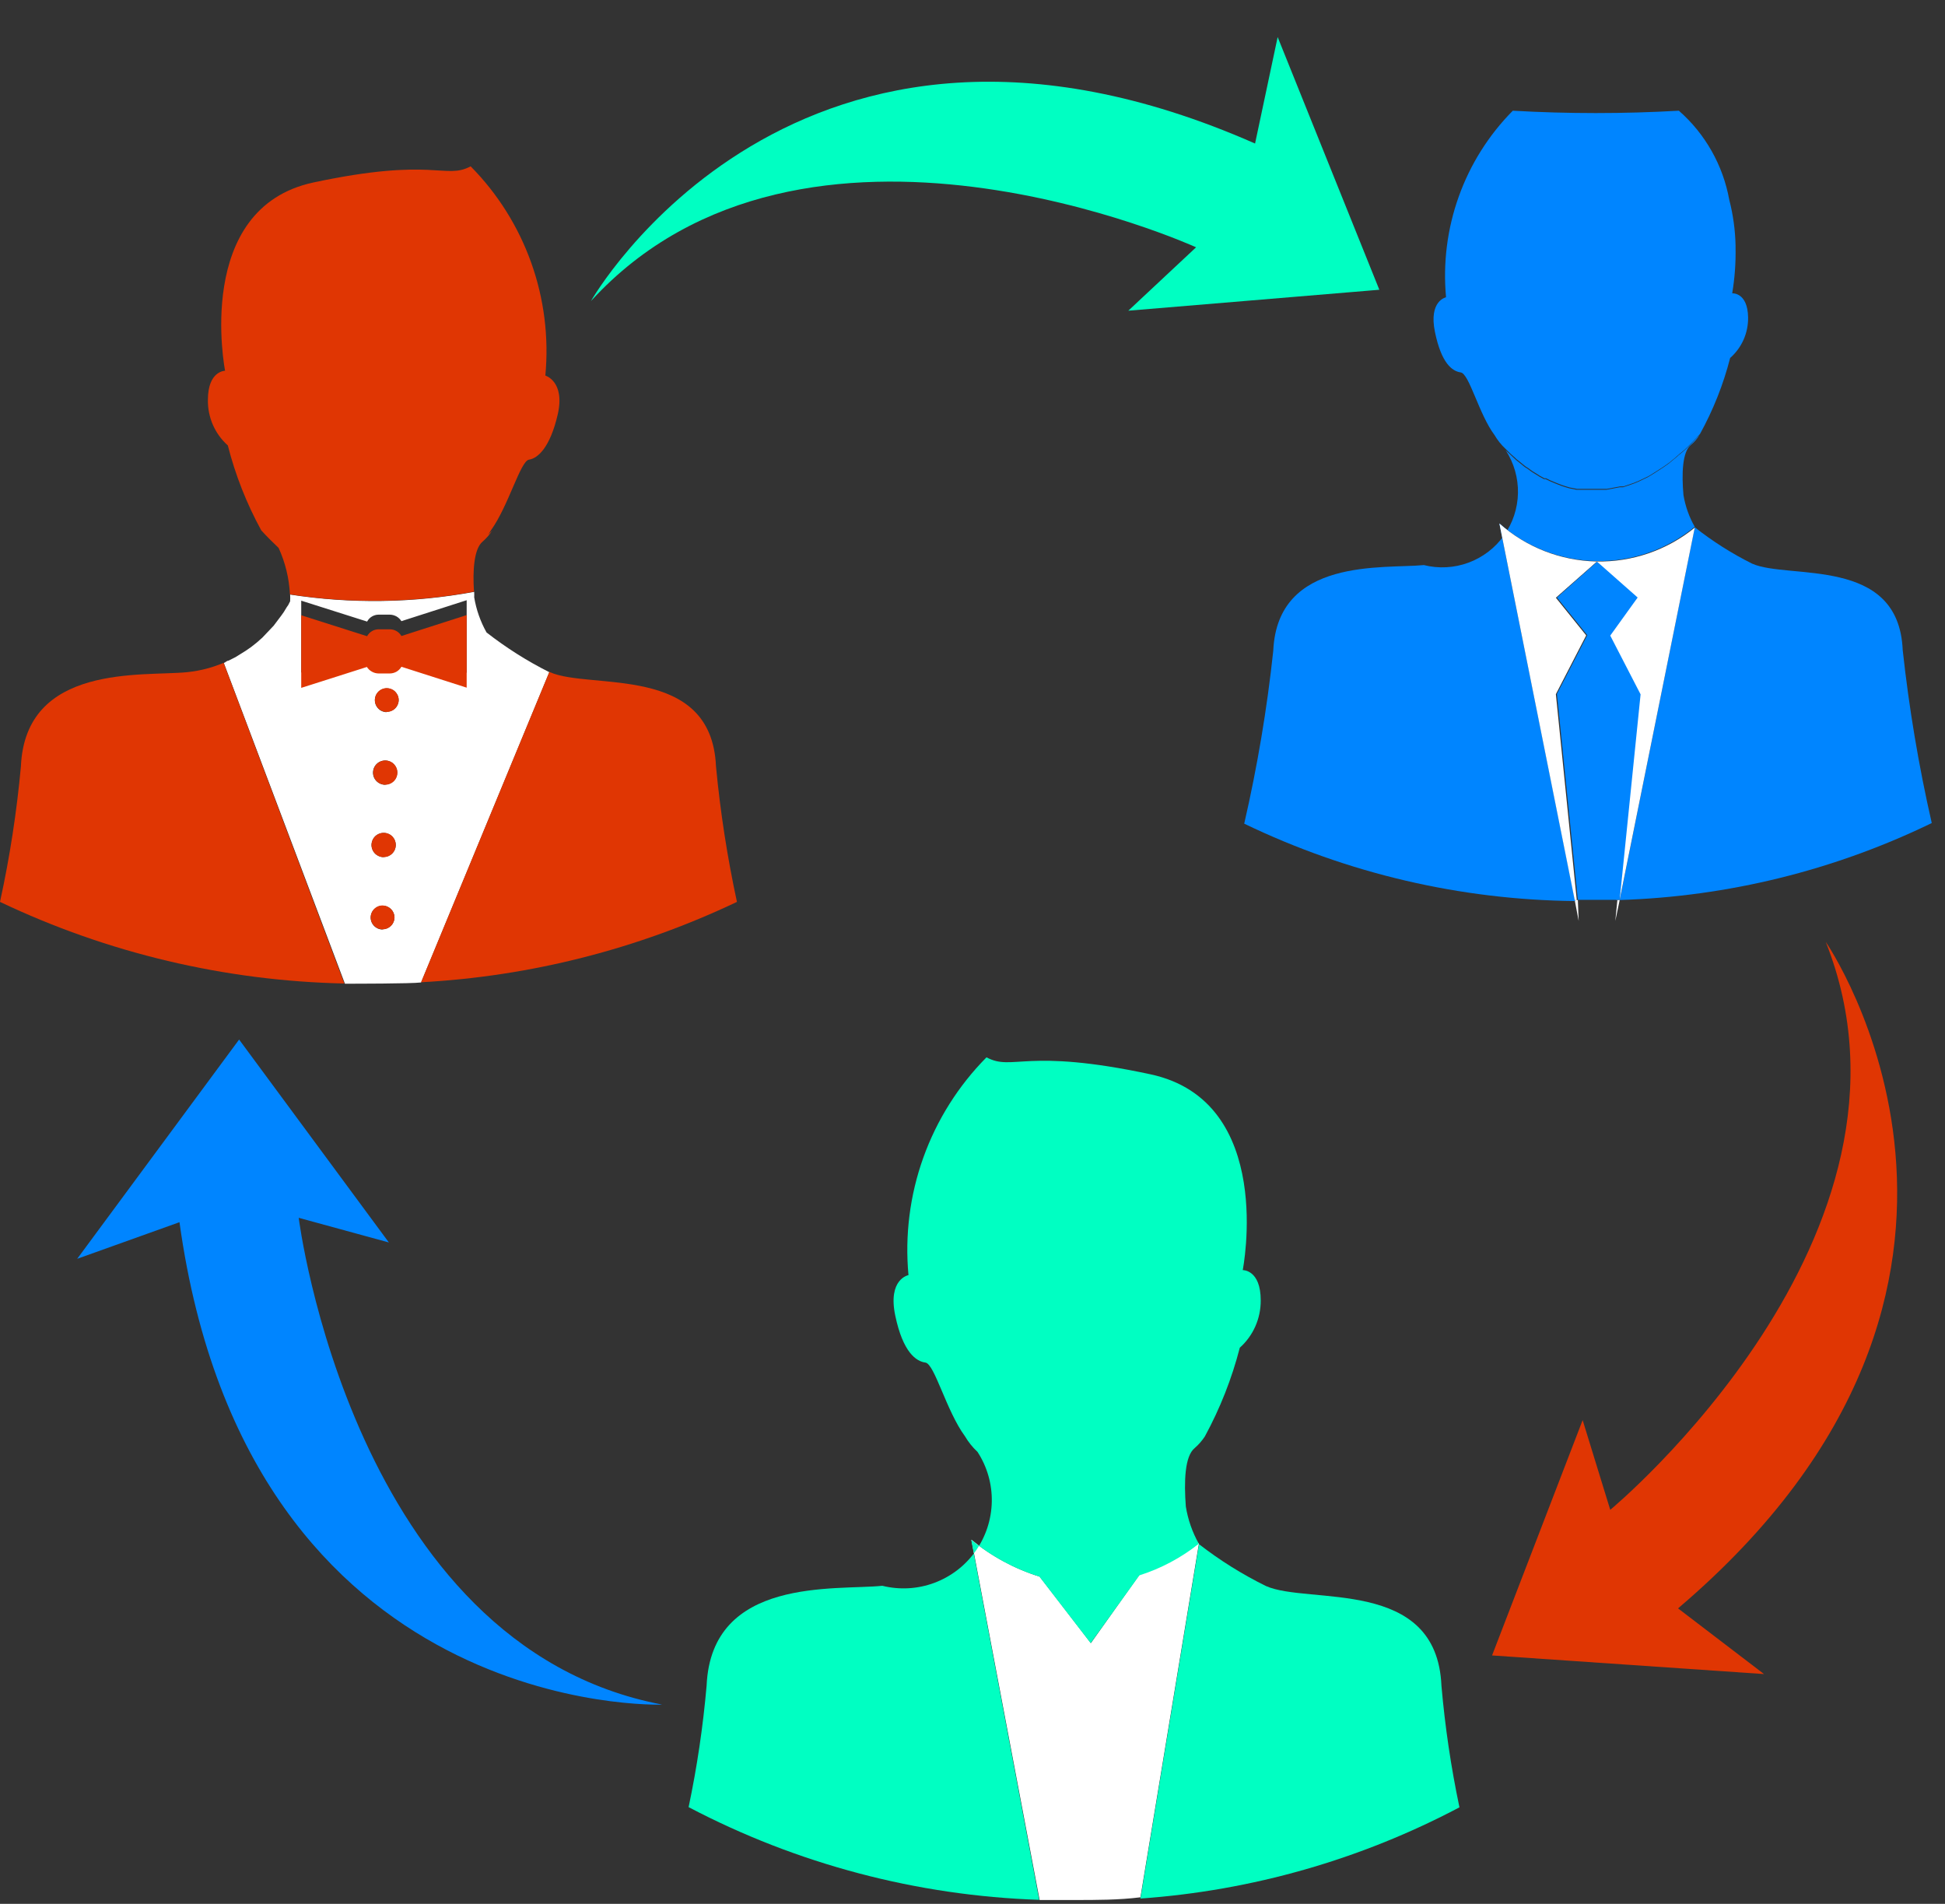 <svg width="47" height="46" viewBox="0 0 47 46" fill="none" xmlns="http://www.w3.org/2000/svg">
<rect x="0" y="0" width="47" height="46" fill="#333333" stroke="none"/>
<path d="M39.033 22.252L39.139 21.746H39.083L39.033 22.252Z" fill="white"/>
<path d="M38.052 21.746L38.148 22.252L38.128 21.746H38.052Z" fill="white"/>
<path d="M42.338 13.618C41.847 13.373 41.383 13.079 40.953 12.739L39.139 21.746C41.755 21.663 44.325 21.029 46.68 19.886C46.365 18.507 46.131 17.111 45.978 15.706C45.882 13.421 43.223 14.012 42.338 13.618Z" fill="#0085FF"/>
<path d="M36.232 12.648C36.882 13.219 37.713 13.541 38.578 13.556C39.443 13.571 40.285 13.277 40.953 12.729C40.817 12.491 40.725 12.23 40.68 11.96C40.635 11.455 40.65 10.914 40.862 10.747C40.945 10.679 41.015 10.597 41.07 10.504C40.943 10.646 40.822 10.772 40.696 10.889L40.574 10.99C40.488 11.066 40.407 11.136 40.322 11.202L40.185 11.298L39.958 11.445L39.826 11.525L39.594 11.637L39.472 11.687L39.22 11.773H39.139L38.815 11.834H38.396H38.209H38.097L37.92 11.798L37.819 11.768C37.761 11.751 37.704 11.731 37.648 11.707L37.562 11.672C37.489 11.644 37.418 11.612 37.349 11.576H37.309C37.237 11.54 37.168 11.5 37.102 11.455L37.026 11.409L36.9 11.318C36.871 11.303 36.843 11.284 36.819 11.263L36.763 11.217L36.707 11.172L36.637 11.116L36.611 11.091L36.414 10.909L36.384 10.878C36.585 11.187 36.688 11.548 36.681 11.916C36.673 12.283 36.555 12.64 36.342 12.94C36.129 13.239 35.83 13.468 35.485 13.595C35.14 13.722 34.764 13.743 34.407 13.653C33.447 13.749 30.869 13.456 30.768 15.721C30.618 17.127 30.383 18.523 30.066 19.901C32.561 21.104 35.291 21.743 38.062 21.771L36.232 12.648Z" fill="#0085FF"/>
<path d="M36.611 11.065L36.637 11.091L36.601 11.055L36.611 11.065Z" fill="#0085FF"/>
<path d="M40.574 11C40.488 11.076 40.407 11.146 40.322 11.212C40.407 11.131 40.488 11.076 40.574 11Z" fill="#0085FF"/>
<path d="M36.763 11.192L36.819 11.237L36.707 11.146L36.763 11.192Z" fill="#0085FF"/>
<path d="M36.232 12.648L38.052 21.746H38.102L37.597 16.772L38.33 15.352L37.597 14.442L38.578 13.578L39.558 14.442L38.825 15.352L39.558 16.772L39.053 21.736H39.139L40.953 12.749C40.282 13.295 39.439 13.585 38.574 13.566C37.709 13.547 36.879 13.222 36.232 12.648Z" fill="white"/>
<path d="M39.573 14.437L38.593 13.572L37.622 14.437L38.355 15.347L37.622 16.767L38.128 21.741H38.633H39.139L39.644 16.777L38.911 15.357L39.573 14.437Z" fill="#0085FF"/>
<path d="M41.858 7.087C41.919 6.723 41.946 6.354 41.939 5.985C41.939 5.985 41.939 5.95 41.939 5.93C41.931 5.558 41.88 5.188 41.787 4.828C41.636 3.993 41.207 3.234 40.569 2.675C39.232 2.751 37.892 2.751 36.556 2.675C35.974 3.263 35.528 3.971 35.25 4.75C34.971 5.529 34.867 6.36 34.943 7.183C34.943 7.183 34.519 7.264 34.675 8.022C34.832 8.781 35.09 8.968 35.297 8.998C35.504 9.028 35.737 10.009 36.116 10.514C36.187 10.636 36.276 10.747 36.379 10.843L36.414 10.878C36.477 10.943 36.542 11.003 36.611 11.06L36.647 11.096L36.718 11.151L36.829 11.242C36.854 11.264 36.881 11.282 36.91 11.298L37.036 11.389L37.112 11.434C37.178 11.48 37.247 11.52 37.319 11.556H37.359C37.428 11.592 37.499 11.624 37.572 11.652L37.658 11.687C37.714 11.71 37.771 11.731 37.83 11.748L37.931 11.778L38.108 11.813H38.219H38.406H38.825L39.149 11.753H39.23L39.482 11.667L39.604 11.616L39.836 11.505L39.968 11.424L40.195 11.278L40.332 11.182C40.417 11.116 40.498 11.045 40.584 10.969L40.706 10.868C40.832 10.752 40.953 10.626 41.08 10.484C41.399 9.906 41.644 9.289 41.808 8.649C41.947 8.527 42.058 8.376 42.133 8.207C42.208 8.037 42.245 7.854 42.242 7.669C42.232 7.057 41.858 7.087 41.858 7.087Z" fill="#0085FF"/>
<path d="M26.36 39.7L25.122 38.093C24.52 37.906 23.961 37.603 23.474 37.203L25.122 45.907C25.4 45.907 25.678 45.907 25.961 45.907C26.502 45.907 27.033 45.907 27.558 45.842L28.974 37.279C28.546 37.618 28.059 37.877 27.538 38.042L26.36 39.7Z" fill="white"/>
<path d="M28.873 34.984C28.966 34.903 29.047 34.809 29.115 34.706C29.483 34.029 29.767 33.309 29.959 32.563C30.12 32.419 30.248 32.243 30.335 32.046C30.422 31.849 30.466 31.636 30.465 31.421C30.465 30.673 30.03 30.688 30.03 30.688C30.03 30.688 30.839 26.609 27.801 25.957C24.763 25.305 24.485 25.891 23.838 25.547C23.159 26.233 22.638 27.06 22.312 27.969C21.986 28.878 21.864 29.848 21.953 30.809C21.953 30.809 21.447 30.9 21.634 31.79C21.821 32.679 22.14 32.892 22.362 32.922C22.584 32.952 22.867 34.09 23.317 34.701C23.4 34.842 23.502 34.969 23.621 35.08C23.855 35.439 23.975 35.86 23.966 36.288C23.957 36.716 23.82 37.132 23.572 37.481C23.324 37.83 22.977 38.096 22.575 38.245C22.174 38.394 21.736 38.418 21.321 38.315C20.199 38.432 17.191 38.088 17.075 40.726C16.989 41.713 16.844 42.694 16.64 43.663C19.259 45.039 22.155 45.804 25.112 45.903L23.469 37.203C23.956 37.604 24.515 37.906 25.117 38.093L26.355 39.7L27.533 38.063C28.054 37.898 28.54 37.639 28.969 37.299C28.812 37.02 28.706 36.716 28.655 36.4C28.61 35.803 28.625 35.181 28.873 34.984Z" fill="#00FFC2"/>
<path d="M35.267 43.668C35.063 42.699 34.918 41.718 34.832 40.732C34.721 38.093 31.622 38.781 30.591 38.321C30.019 38.039 29.477 37.701 28.974 37.31L27.558 45.872C30.253 45.681 32.878 44.93 35.267 43.668Z" fill="#00FFC2"/>
<path d="M11.454 14.295C11.454 14.341 11.454 14.386 11.454 14.427C11.459 14.386 11.454 14.341 11.454 14.295Z" fill="white"/>
<path d="M8.335 23.768C8.527 23.768 9.933 23.768 10.175 23.738L13.274 16.241C12.738 15.972 12.23 15.65 11.757 15.281C11.609 15.017 11.508 14.73 11.459 14.432C11.459 14.391 11.459 14.346 11.459 14.3C9.991 14.572 8.487 14.594 7.011 14.366C7.014 14.42 7.014 14.474 7.011 14.528L6.965 14.619L6.93 14.669L6.859 14.786L6.799 14.871L6.692 15.013L6.612 15.119L6.43 15.311L6.339 15.407C6.252 15.488 6.161 15.564 6.066 15.635L5.934 15.726L5.692 15.877L5.52 15.963C5.479 15.963 5.449 16.004 5.409 16.019L8.335 23.768ZM9.245 22.459C9.188 22.459 9.132 22.442 9.085 22.41C9.038 22.378 9.001 22.333 8.979 22.281C8.957 22.228 8.951 22.17 8.963 22.114C8.974 22.058 9.001 22.007 9.041 21.967C9.082 21.927 9.133 21.899 9.189 21.888C9.245 21.877 9.303 21.883 9.355 21.904C9.408 21.926 9.453 21.963 9.485 22.01C9.516 22.058 9.533 22.113 9.533 22.171C9.531 22.246 9.499 22.317 9.446 22.37C9.392 22.422 9.32 22.452 9.245 22.454V22.459ZM9.275 20.71C9.217 20.711 9.16 20.694 9.111 20.662C9.062 20.631 9.023 20.585 9.001 20.531C8.978 20.477 8.971 20.418 8.983 20.361C8.994 20.303 9.022 20.25 9.063 20.209C9.104 20.168 9.157 20.14 9.214 20.129C9.272 20.118 9.331 20.124 9.385 20.147C9.439 20.169 9.484 20.208 9.516 20.257C9.548 20.306 9.565 20.363 9.564 20.422C9.562 20.497 9.531 20.569 9.477 20.622C9.424 20.675 9.351 20.705 9.275 20.705V20.71ZM9.311 18.961C9.253 18.962 9.195 18.945 9.147 18.914C9.098 18.882 9.059 18.837 9.036 18.783C9.013 18.73 9.007 18.671 9.018 18.613C9.028 18.556 9.056 18.504 9.097 18.462C9.137 18.421 9.19 18.392 9.247 18.381C9.304 18.369 9.363 18.374 9.417 18.396C9.471 18.418 9.517 18.456 9.549 18.504C9.582 18.552 9.599 18.609 9.599 18.668C9.598 18.743 9.568 18.814 9.515 18.868C9.462 18.922 9.391 18.953 9.316 18.956L9.311 18.961ZM9.341 17.207C9.284 17.206 9.229 17.188 9.182 17.156C9.136 17.123 9.1 17.078 9.079 17.025C9.058 16.973 9.053 16.915 9.064 16.859C9.076 16.804 9.104 16.753 9.144 16.713C9.185 16.673 9.236 16.646 9.292 16.636C9.348 16.625 9.405 16.631 9.458 16.653C9.51 16.675 9.555 16.712 9.586 16.759C9.618 16.806 9.634 16.862 9.634 16.919C9.632 16.994 9.599 17.066 9.545 17.118C9.49 17.17 9.417 17.198 9.341 17.197V17.207ZM7.279 15.387V14.513L8.871 15.018C8.898 14.968 8.938 14.925 8.987 14.896C9.036 14.867 9.092 14.851 9.149 14.851H9.422C9.478 14.852 9.532 14.867 9.581 14.894C9.63 14.922 9.67 14.961 9.7 15.008L11.277 14.502V16.256L9.7 15.751C9.672 15.8 9.631 15.841 9.583 15.869C9.534 15.897 9.478 15.912 9.422 15.913H9.149C9.092 15.911 9.035 15.895 8.986 15.866C8.936 15.837 8.895 15.796 8.866 15.746L7.279 16.251V15.387Z" fill="white"/>
<path d="M5.53 15.958C5.212 16.11 4.87 16.206 4.519 16.241C3.457 16.348 0.612 16.024 0.505 18.521C0.404 19.62 0.236 20.713 0 21.791C2.603 23.03 5.438 23.701 8.32 23.763L5.403 16.014C5.459 15.999 5.489 15.973 5.53 15.958Z" fill="#E03603"/>
<path d="M13.274 16.236L10.175 23.733C12.822 23.59 15.415 22.93 17.808 21.791C17.575 20.712 17.406 19.62 17.302 18.521C17.196 16.024 14.27 16.676 13.289 16.241L13.274 16.236Z" fill="#E03603"/>
<path d="M5.505 10.762C5.687 11.477 5.959 12.167 6.313 12.814C6.455 12.971 6.596 13.107 6.733 13.239C6.894 13.592 6.987 13.973 7.006 14.361C8.482 14.589 9.986 14.567 11.454 14.295C11.419 13.79 11.454 13.259 11.661 13.087C11.751 13.009 11.829 12.919 11.894 12.819L11.798 12.92L11.863 12.814C12.288 12.223 12.576 11.136 12.783 11.106C12.991 11.075 13.289 10.823 13.476 10.019C13.663 9.215 13.178 9.074 13.178 9.074C13.265 8.151 13.148 7.219 12.836 6.346C12.524 5.473 12.025 4.678 11.373 4.019C10.751 4.348 10.489 3.787 7.577 4.408C4.665 5.03 5.439 8.958 5.439 8.958C5.439 8.958 5.024 8.958 5.024 9.66C5.02 9.868 5.061 10.073 5.144 10.264C5.227 10.454 5.35 10.624 5.505 10.762Z" fill="#E03603"/>
<path d="M9.149 16.272H9.422C9.478 16.271 9.534 16.256 9.583 16.228C9.631 16.199 9.672 16.159 9.7 16.11L11.277 16.615V14.861L9.7 15.367C9.672 15.318 9.631 15.277 9.583 15.249C9.534 15.22 9.478 15.205 9.422 15.205H9.149C9.092 15.205 9.036 15.22 8.987 15.25C8.938 15.279 8.898 15.321 8.871 15.372L7.279 14.866V16.62L8.866 16.115C8.896 16.163 8.938 16.202 8.988 16.229C9.037 16.257 9.093 16.271 9.149 16.272Z" fill="#E03603"/>
<path d="M9.341 16.625C9.284 16.627 9.229 16.644 9.182 16.677C9.136 16.709 9.1 16.754 9.079 16.807C9.058 16.86 9.053 16.917 9.064 16.973C9.076 17.028 9.104 17.079 9.144 17.119C9.185 17.159 9.236 17.186 9.292 17.197C9.348 17.207 9.405 17.201 9.458 17.179C9.51 17.157 9.555 17.12 9.586 17.073C9.617 17.026 9.634 16.97 9.634 16.914C9.634 16.875 9.627 16.837 9.612 16.802C9.597 16.767 9.575 16.735 9.548 16.708C9.521 16.681 9.488 16.66 9.453 16.646C9.417 16.632 9.379 16.625 9.341 16.625Z" fill="#E03603"/>
<path d="M9.316 18.374C9.257 18.373 9.2 18.39 9.151 18.422C9.102 18.453 9.064 18.499 9.041 18.553C9.018 18.607 9.012 18.666 9.023 18.723C9.034 18.781 9.062 18.834 9.104 18.875C9.145 18.916 9.198 18.944 9.255 18.955C9.312 18.966 9.372 18.96 9.425 18.937C9.479 18.915 9.525 18.876 9.557 18.827C9.588 18.778 9.605 18.721 9.604 18.662C9.603 18.586 9.572 18.514 9.518 18.46C9.464 18.406 9.392 18.376 9.316 18.374Z" fill="#E03603"/>
<path d="M9.275 20.123C9.217 20.122 9.16 20.139 9.111 20.17C9.062 20.202 9.024 20.247 9.001 20.301C8.978 20.354 8.971 20.413 8.982 20.471C8.993 20.528 9.02 20.58 9.061 20.622C9.102 20.663 9.154 20.692 9.211 20.704C9.268 20.715 9.327 20.71 9.381 20.688C9.435 20.666 9.481 20.628 9.514 20.58C9.546 20.532 9.564 20.475 9.564 20.416C9.564 20.378 9.557 20.34 9.543 20.305C9.529 20.269 9.508 20.237 9.481 20.209C9.454 20.182 9.422 20.16 9.387 20.146C9.352 20.131 9.314 20.123 9.275 20.123Z" fill="#E03603"/>
<path d="M9.245 21.877C9.188 21.877 9.132 21.894 9.085 21.926C9.038 21.958 9.001 22.003 8.979 22.055C8.957 22.108 8.951 22.166 8.963 22.222C8.974 22.278 9.001 22.329 9.041 22.369C9.082 22.41 9.133 22.437 9.189 22.448C9.245 22.459 9.303 22.453 9.355 22.432C9.408 22.41 9.453 22.373 9.485 22.326C9.516 22.278 9.533 22.223 9.533 22.166C9.532 22.09 9.501 22.017 9.447 21.963C9.394 21.91 9.321 21.879 9.245 21.877Z" fill="#E03603"/>
<path d="M7.218 29.424C7.218 29.424 8.512 39.761 16.003 41.186C16.003 41.186 6.005 41.555 4.337 29.53L1.865 30.415L5.778 25.117L9.397 30.02L7.218 29.424Z" fill="#0085FF"/>
<path d="M28.903 5.975C28.903 5.975 19.425 1.653 14.28 7.274C14.28 7.274 19.218 -1.425 30.328 3.468L30.874 0.895L33.331 7.001L27.265 7.507L28.903 5.975Z" fill="#00FFC2"/>
<path d="M38.911 36.48C38.911 36.48 46.933 29.833 44.118 22.757C44.118 22.757 49.799 30.996 40.549 38.861L42.627 40.448L36.055 39.998L38.244 34.312L38.911 36.48Z" fill="#E03603"/>
</svg>

